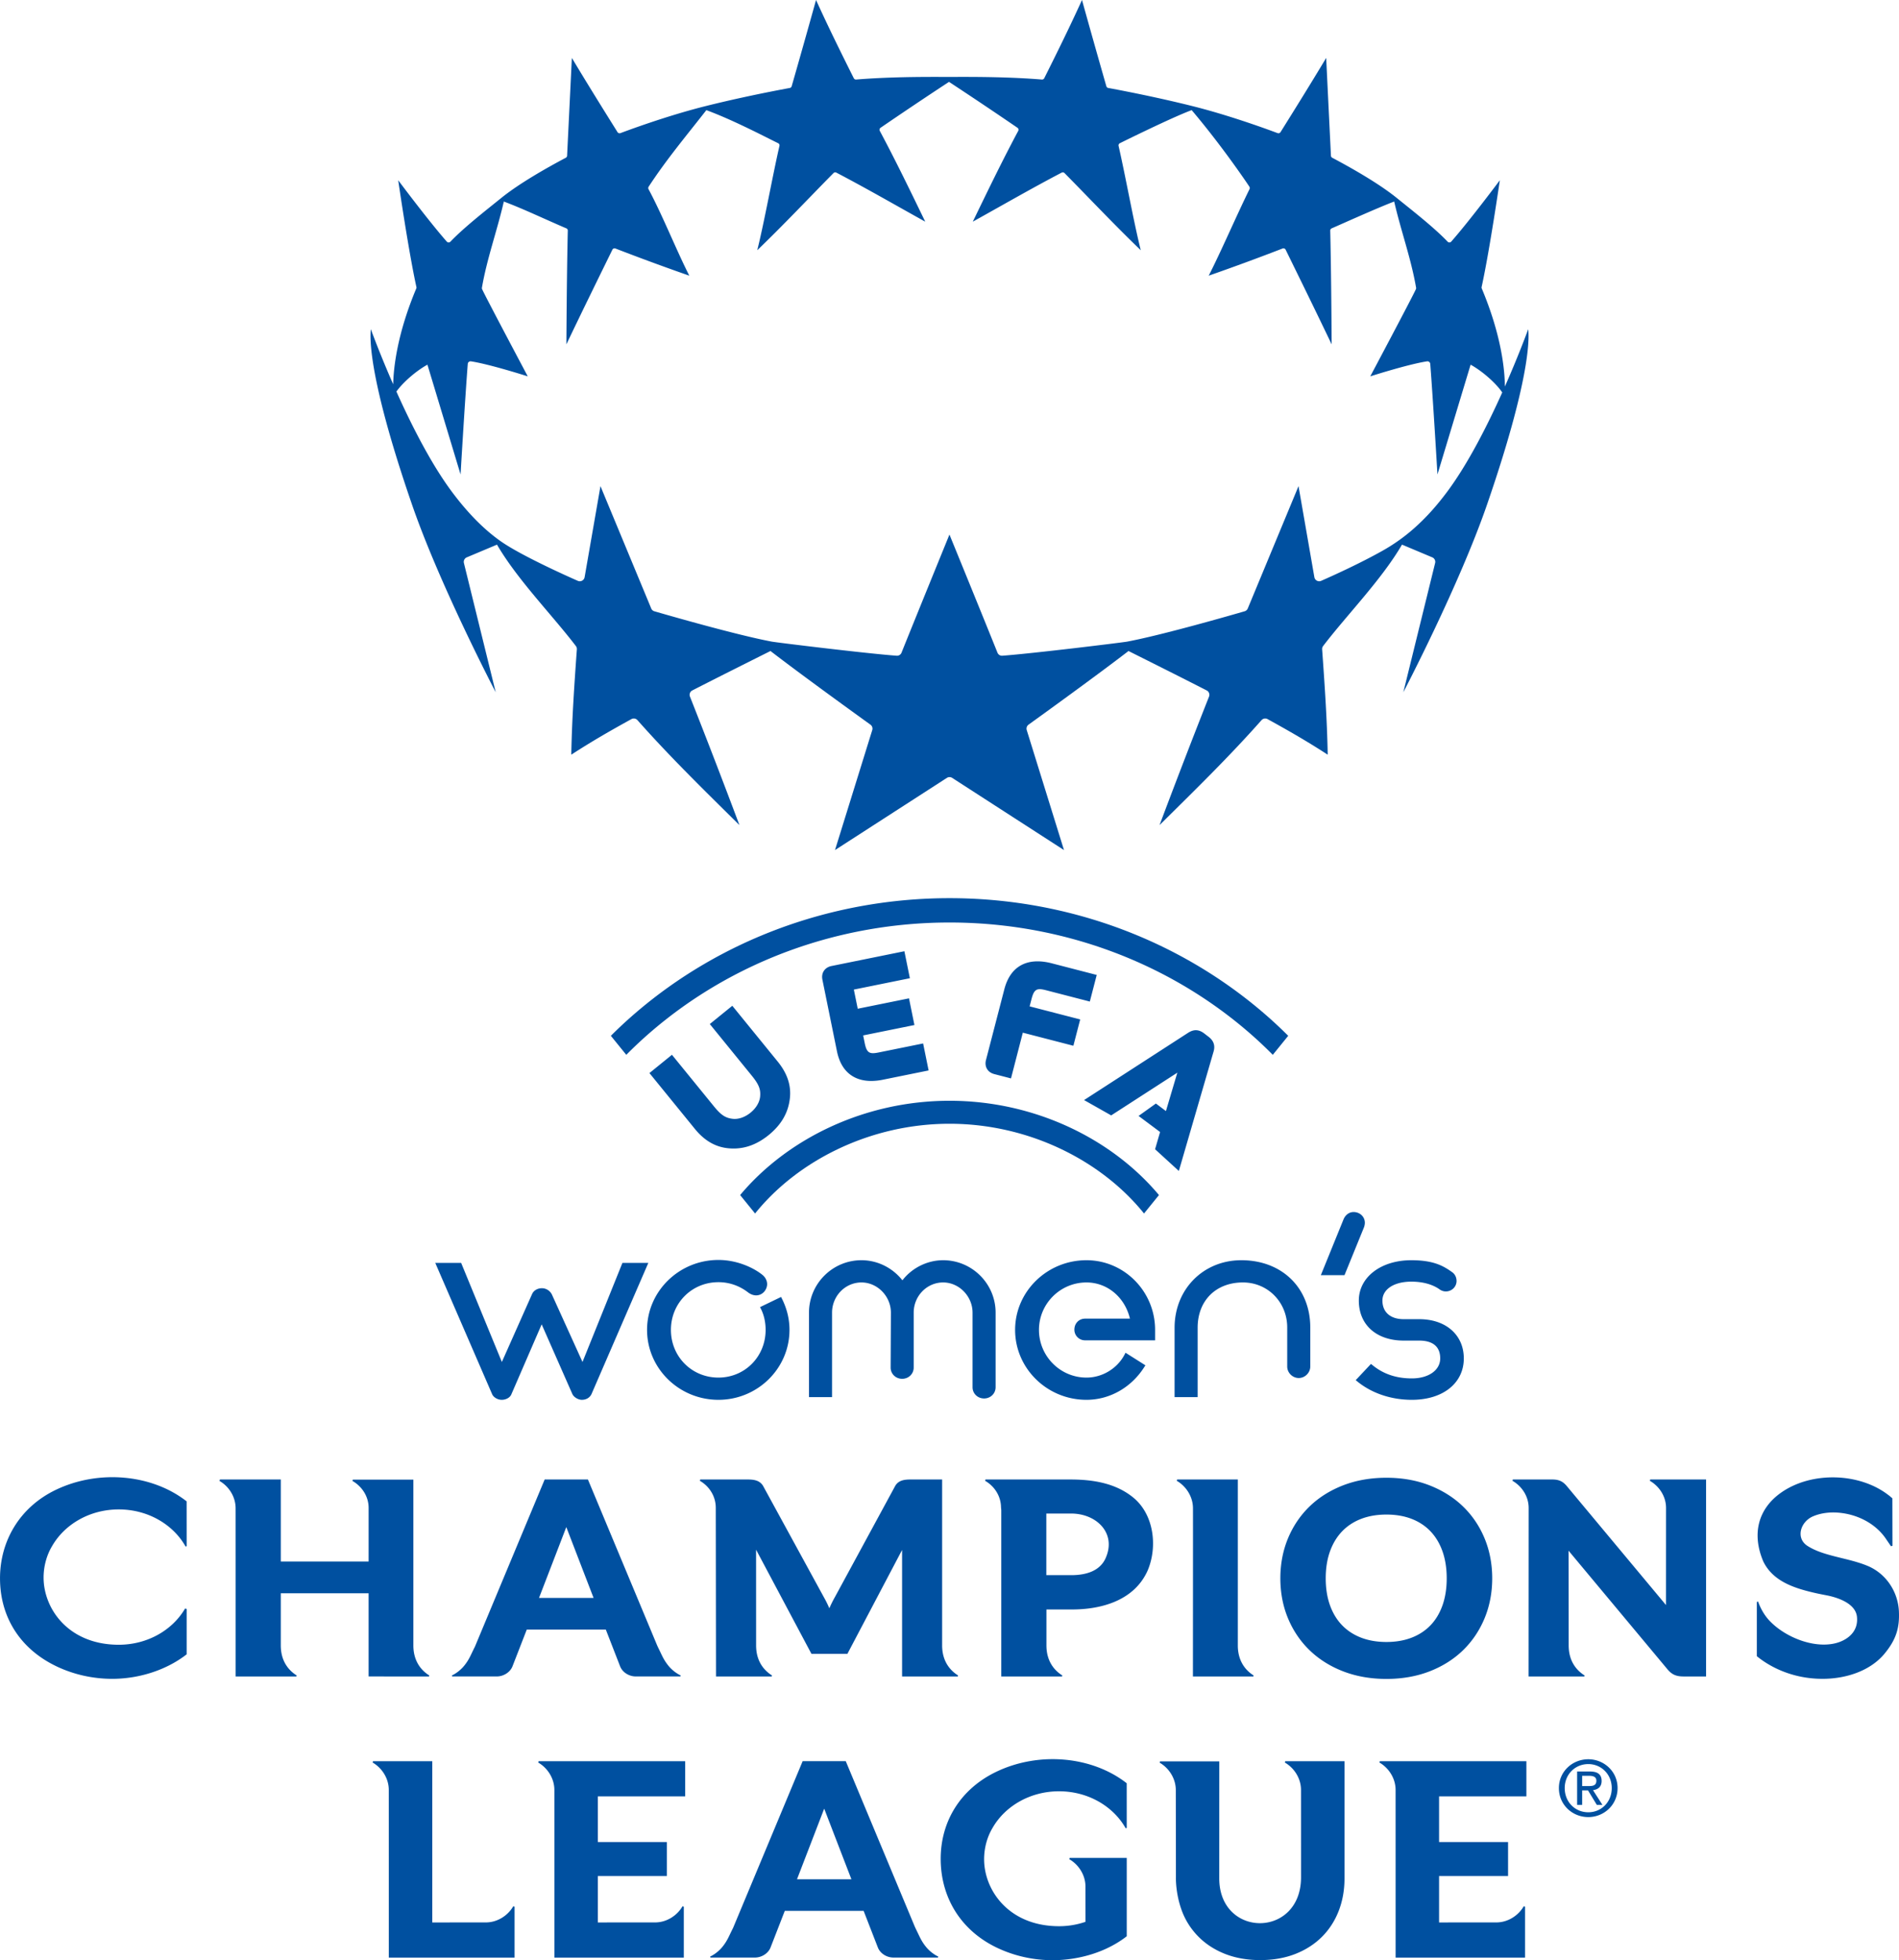 <svg xmlns="http://www.w3.org/2000/svg" viewBox="0 0 405 418" width="405" height="418"><path d="M294.19 375.85c2.004 1.162 3.422 3.364 3.449 5.779.004.037.005 31.591.005 35.826h27.602v-10.868l-.276-.085c-1.163 2.002-3.368 3.419-5.785 3.445-.023.003-6.516.004-12.271.005v-9.896h14.711v-7.246h-14.711v-9.749h18.619v-7.487h-31.258l-.085.276zm-179.41 0c2.005 1.162 3.422 3.364 3.45 5.779.003.037.005 31.591.005 35.826h27.602v-10.868l-.276-.085c-1.163 2.002-3.369 3.419-5.786 3.445-.023.003-6.516.004-12.27.005v-9.896h14.711v-7.246h-14.711v-9.749h18.618v-7.487h-31.257l-.086.276zm-11.101 34.097c-.024.003-6.323.005-11.488.006v-34.379H79.552l-.085.276c2.005 1.162 3.422 3.364 3.449 5.779.004.037.006 30.826.006 35.826h26.82v-10.868l-.275-.085c-1.163 2.002-3.37 3.419-5.787 3.445zm124.37-13.482c2.005 1.162 3.422 3.364 3.449 5.779.003.024.004 4.011.005 7.575a17.32 17.32 0 0 1-5.637.935c-10.661 0-15.985-7.616-15.985-14.285 0-2.371.64-4.755 1.822-6.711 2.656-4.616 7.996-7.774 14.163-7.774 6.213 0 11.574 3.214 14.209 7.888l.227-.069-.006-9.532c-7.336-5.752-18.651-6.817-27.758-2.477-7.752 3.695-11.917 10.67-11.917 18.592 0 8.138 4.203 15.252 12.043 18.977 3.727 1.771 7.795 2.638 11.81 2.638 5.675-.001 11.51-1.737 15.828-5.105v-16.707h-12.167l-.086.276zm45.968-20.615c2.006 1.162 3.423 3.364 3.449 5.779 0 .89.007 15.155.007 18.68 0 13.053-17.443 12.999-17.443.231l.008-24.938h-12.64l-.084.276c2.004 1.162 3.422 3.365 3.449 5.78.004.037.023 18.671.023 18.671s-.121 3.417 1.286 7.178c.801 2.14 2.034 3.993 3.584 5.542s3.458 2.772 5.666 3.634c2.202.859 4.708 1.296 7.449 1.296 2.74 0 5.247-.437 7.449-1.296 2.209-.862 4.12-2.085 5.68-3.633 1.558-1.548 2.77-3.413 3.599-5.543.824-2.119 1.243-4.454 1.243-6.939v-24.994h-12.639l-.086.276zm-104.04 24.892s5.743-14.893 5.786-15.027l.015.044.015-.044c.043.134 5.786 15.027 5.786 15.027h-11.602zm27.498 14.401c-1.02-1.267-1.336-2.163-2.058-3.616-.128-.258-.257-.53-.368-.797l-14.674-35.168h-9.194l-14.841 35.567c-.873 1.696-1.149 2.635-2.259 4.014-1.134 1.406-2.579 2.078-2.629 2.078l.068.219 1.349-.001h8.138c1.456 0 2.859-.916 3.335-2.167l3.031-7.793h16.811l3.03 7.793c.477 1.252 1.85 2.167 3.334 2.167l9.488.001.069-.219c-.051 0-1.497-.672-2.63-2.078zm141.26-28.685c-2.821 0-5.028-2.187-5.028-5.161 0-2.913 2.207-5.115 5.028-5.115 2.791 0 5.003 2.202 5.003 5.115 0 2.974-2.212 5.161-5.003 5.161zm0-11.306c-3.39 0-6.269 2.612-6.269 6.145 0 3.577 2.879 6.186 6.269 6.186 3.362 0 6.245-2.609 6.245-6.186 0-3.533-2.883-6.145-6.245-6.145zm-1.309 5.72v-2.192h1.472c.758 0 1.558.159 1.558 1.044 0 1.098-.819 1.148-1.729 1.148h-1.301zm4.151-1.087c0-1.401-.829-2.021-2.512-2.021h-2.71v7.11h1.071v-3.084h1.25l1.873 3.084h1.198l-2.01-3.132c1.039-.136 1.84-.686 1.84-1.957zm56.702-45.878c-1.742-.723-3.646-1.192-5.524-1.654-2.626-.648-5.127-1.262-7.13-2.506-2.808-1.664-1.634-5.3 1.085-6.415 1.919-.812 4.307-1.025 6.791-.577 3.699.667 6.888 2.653 8.749 5.451l1.04 1.522.316-.092-.021-10.128s-.682-.593-.809-.665c-6.241-4.864-16.534-5.096-22.981-.505-4.862 3.461-6.226 8.792-3.726 14.661 2.068 4.202 6.531 5.649 10.862 6.655.872.203 1.75.372 2.63.542 1.796.347 6.142 1.501 6.471 4.569.341 3.23-2.073 4.805-3.829 5.421-4.522 1.582-11.013-.673-14.706-4.453-1.421-1.453-2.188-3.182-2.55-4.207l-.272.079v11.561c2.244 1.864 7.078 4.835 14.016 4.835 5.097 0 10.213-1.731 13.213-5.354 2.518-3.04 3.222-5.554 3.078-8.974-.178-4.262-2.758-8.133-6.703-9.766zm-46.42-18.137c2.01 1.165 3.429 3.301 3.458 5.723l-.007 20.779-21.103-25.306c-.86-1.066-1.75-1.473-3.12-1.473h-8.441l-.085.277c2.011 1.165 3.429 3.301 3.456 5.723l-.016 36.004h11.88l.066-.212c-1.354-.851-3.395-2.69-3.395-6.418 0 0-.01-19.766-.027-20.191l21.067 25.259c.966 1.165 1.874 1.548 3.383 1.562h4.882v-42.004h-11.913l-.085.277zm-150.93 35.097v-35.374h-6.79c-1.434 0-2.678.234-3.337 1.59l-12.755 23.51a24.824 24.824 0 0 0-.982 1.935c-.064.141-.129.284-.191.426l-.17-.38a22.539 22.539 0 0 0-.964-1.916l-12.884-23.588c-.673-1.338-1.918-1.577-3.361-1.577H149.34l-.086.277c2.011 1.165 3.371 3.263 3.399 5.685.003.292.051 36.042.051 36.042h11.879l.067-.212c-1.354-.851-3.396-2.69-3.396-6.418l-.006-20.294-.001-.111 11.81 22.208h7.67l11.66-22.147v26.974h11.88l.065-.212c-1.353-.851-3.403-2.69-3.403-6.418zm106.71-8.535c-.589 1.666-1.444 3.091-2.541 4.237-1.094 1.143-2.444 2.033-4.013 2.644-1.582.617-3.401.93-5.404.93s-3.826-.313-5.419-.931c-1.581-.612-2.94-1.502-4.042-2.645-1.108-1.146-1.971-2.571-2.572-4.238-.605-1.682-.912-3.619-.912-5.758 0-2.138.307-4.075.913-5.757.6-1.666 1.464-3.097 2.573-4.254 1.101-1.15 2.46-2.045 4.04-2.657 1.594-.618 3.417-.931 5.419-.931s3.82.313 5.404.93c1.568.611 2.918 1.505 4.01 2.655 1.099 1.157 1.955 2.589 2.544 4.253.597 1.686.9 3.625.9 5.761 0 2.137-.303 4.076-.9 5.761zm10.605-5.761c0-3.052-.55-5.922-1.633-8.53-1.086-2.613-2.636-4.902-4.605-6.804-1.969-1.903-4.37-3.414-7.133-4.493-2.76-1.078-5.852-1.623-9.192-1.623-3.337 0-6.434.541-9.202 1.608-2.775 1.069-5.186 2.581-7.165 4.493-1.98 1.911-3.534 4.205-4.622 6.819-1.083 2.608-1.632 5.478-1.632 8.53 0 3.054.549 5.923 1.632 8.53 1.087 2.613 2.642 4.908 4.622 6.819 1.98 1.913 4.39 3.425 7.165 4.494 2.768 1.067 5.864 1.608 9.202 1.608 3.34 0 6.432-.541 9.19-1.609 2.765-1.07 5.166-2.582 7.137-4.494 1.969-1.911 3.517-4.205 4.603-6.818 1.083-2.607 1.633-5.476 1.633-8.53zm-318.24.003c0 8.163 4.218 15.045 12.082 18.782 3.739 1.777 7.818 2.646 11.845 2.646 5.693 0 11.545-1.848 15.877-5.227v-9.674l-.332-.096c-2.679 4.588-7.997 7.728-14.148 7.728-10.693 0-16.033-7.638-16.033-14.328 0-2.378.643-4.768 1.828-6.731 2.665-4.63 8.02-7.798 14.205-7.798 6.233 0 11.61 3.223 14.252 7.911l.228-.067-.007-9.562c-7.358-5.77-18.706-6.837-27.84-2.484C4.184 321.38.003 328.629.003 336.574zm88.155 14.293v-35.346H75.251l-.086.276c2.011 1.166 3.424 3.261 3.451 5.683.005.238 0 11.503 0 11.503H59.884v-17.494H46.91l-.104.308c2.01 1.166 3.415 3.349 3.443 5.771.01.247.007 35.929.007 35.929h12.957l.066-.212c-1.354-.851-3.395-2.69-3.395-6.418v-11.115h18.732v17.742l12.873.003.064-.212c-1.352-.851-3.394-2.69-3.394-6.418zm175.83.238v-35.612h-12.94l-.085.277c2.01 1.165 3.431 3.375 3.459 5.797.018.192-.009 35.93-.009 35.93l12.889.005.065-.213c-1.323-.831-3.291-2.62-3.379-6.184zm-28.078-19.111c-1.168 3.023-4.303 3.908-7.477 3.901h-5.284v-13.14h5.284c5.371 0 9.581 4.09 7.477 9.239zm5.706-12.708c-3.579-2.879-8.128-3.773-13.183-3.793h-18.257l-.086.277c2.011 1.165 3.371 3.263 3.399 5.685.018.193.04.38.052.585v35.457h12.959l.066-.212c-1.353-.851-3.395-2.69-3.395-6.418v-7.654h5.262c6.797.033 13.626-2.097 16.365-8.398 2.109-5.069 1.295-11.936-3.182-15.529zm-126.66 21.459s5.759-14.938 5.802-15.072c.005.015.011.029.015.044l.015-.044c.043.134 5.803 15.072 5.803 15.072h-11.635zm27.58 14.444c-1.024-1.27-1.341-2.169-2.065-3.626-.129-.26-.257-.532-.369-.8l-14.719-35.274h-9.22l-14.886 35.676c-.875 1.7-1.153 2.642-2.266 4.024-1.138 1.411-2.587 2.086-2.638 2.086l.069.219 1.354-.001h8.162c1.46 0 2.867-.919 3.345-2.174l3.039-7.816h16.862l3.039 7.816c.479 1.255 1.856 2.174 3.345 2.174l9.517.001.068-.219c-.051 0-1.501-.675-2.637-2.086zM87.111 80.709c2.2-1.99 4.046-2.94 4.046-2.94l7.068 23.405s.936-15.867 1.535-23.576a.595.595 0 0 1 .688-.542c4.03.612 12.107 3.2 12.107 3.2s-9.019-16.968-9.738-18.6a.517.517 0 0 1-.036-.304c1.074-6.25 3.258-12.193 4.67-18.376 3.543 1.332 6.895 2.896 10.332 4.41 1.01.444 1.988.884 2.991 1.304.197.082.325.271.32.485-.174 7.323-.26 17.183-.3 24.254 3.221-6.75 6.515-13.463 9.808-20.178a.52.52 0 0 1 .657-.257 511.953 511.953 0 0 0 15.753 5.795c-2.68-5.249-5.775-13.013-8.704-18.455a.521.521 0 0 1 .028-.524c.936-1.43 1.84-2.734 2.741-3.983 3.117-4.308 6.202-8.033 9.567-12.341 4.196 1.55 8.705 3.748 12.65 5.724 1.007.504 1.91.959 2.664 1.328a.506.506 0 0 1 .275.574c-1.484 6.458-3.184 16.037-4.733 22.251 5.565-5.352 10.84-10.958 16.257-16.452a.525.525 0 0 1 .618-.097c6.4 3.347 12.637 6.952 18.95 10.457-3.154-6.504-6.278-12.978-9.688-19.352a.522.522 0 0 1 .165-.676 932.373 932.373 0 0 1 14.593-9.784 937.278 937.278 0 0 1 14.595 9.784.523.523 0 0 1 .164.676c-3.41 6.374-6.534 12.848-9.687 19.352 6.313-3.504 12.55-7.11 18.948-10.457a.524.524 0 0 1 .618.097c5.42 5.494 10.693 11.1 16.258 16.452-1.548-6.21-3.248-15.787-4.732-22.244a.521.521 0 0 1 .28-.584c.753-.369 11.112-5.5 15.308-7.05 6.11 7.196 11.372 14.895 12.31 16.325a.53.53 0 0 1 .027.524c-2.869 5.834-6.023 13.206-8.706 18.455a511.048 511.048 0 0 0 15.754-5.796.52.52 0 0 1 .657.258c3.293 6.714 6.587 13.429 9.81 20.178-.04-7.07-.127-16.926-.3-24.248a.515.515 0 0 1 .32-.49c1.001-.42 9.778-4.383 13.321-5.715 1.412 6.182 3.597 12.126 4.671 18.376a.534.534 0 0 1-.036.303c-.72 1.633-9.739 18.601-9.739 18.601s8.078-2.588 12.107-3.2a.594.594 0 0 1 .688.542c.6 7.708 1.535 23.576 1.535 23.576l7.07-23.405s1.844.95 4.045 2.94c1.44 1.301 2.252 2.32 2.702 2.979-3.12 6.938-7.27 15.158-11.694 21.108-2.267 3.049-4.532 5.589-7.209 7.952a38.953 38.953 0 0 1-6.78 4.78c-4.774 2.67-10.412 5.225-12.937 6.333a1.044 1.044 0 0 1-1.448-.777l-3.38-19.415-10.822 26.08a1.042 1.042 0 0 1-.672.602c-2.84.826-17.584 5.074-25.075 6.476-.966.18-19.904 2.507-26.6 3.003a1.03 1.03 0 0 1-1.035-.648c-3.451-8.587-10.241-25.19-10.241-25.19s-6.773 16.603-10.223 25.19c-.17.42-.583.68-1.036.648-6.698-.496-25.635-2.823-26.6-3.003-7.491-1.402-22.236-5.65-25.075-6.476a1.038 1.038 0 0 1-.671-.601l-10.823-26.081-3.381 19.415a1.045 1.045 0 0 1-1.45.777c-3.123-1.372-11.966-5.39-16.137-8.232-3.943-2.688-7.566-6.517-10.773-10.833-4.464-6.005-8.652-14.322-11.781-21.3.474-.659 1.27-1.613 2.571-2.787zm18.608 66.907-6.78-27.552a1.043 1.043 0 0 1 .61-1.211l6.443-2.711c4.355 7.481 11.805 15.036 16.824 21.623.154.201.227.45.21.704-.529 7.403-1.053 14.886-1.189 22.463 4.313-2.802 8.277-5.081 12.828-7.586a1.046 1.046 0 0 1 1.287.225c6.976 7.876 14.226 14.933 21.746 22.377a1639.57 1639.57 0 0 0-10.55-27.4 1.047 1.047 0 0 1 .497-1.316c5.639-2.884 10.954-5.544 16.676-8.408 6.763 5.207 18.521 13.693 21.318 15.706.364.263.52.728.386 1.156l-7.945 25.588 23.86-15.393a1.045 1.045 0 0 1 1.134 0l23.843 15.393-7.945-25.588a1.044 1.044 0 0 1 .386-1.156c2.797-2.013 14.555-10.499 21.318-15.706 5.722 2.864 11.037 5.524 16.677 8.408.478.245.693.815.497 1.316a1648.376 1648.376 0 0 0-10.551 27.4c7.52-7.444 14.77-14.501 21.746-22.377a1.047 1.047 0 0 1 1.288-.225c4.55 2.505 8.514 4.784 12.827 7.586-.136-7.577-.66-15.06-1.188-22.463a1.033 1.033 0 0 1 .209-.704c5.021-6.589 12.471-14.145 16.826-21.627l6.454 2.715c.474.199.732.712.609 1.211l-6.78 27.552s11.892-22.736 17.856-40.032c10.195-29.57 8.772-36.851 8.783-37.349.001-.011-.014-.015-.019-.004-.213.584-2.093 5.699-4.963 12.194-.024-3.39-.671-10.774-4.944-20.94a.48.48 0 0 1-.018-.283c1.689-7.659 3.884-22.767 3.884-22.767s-6.423 8.61-10.364 13.087a.52.52 0 0 1-.768.015c-2.917-3.05-7.477-6.598-10.947-9.4-3.796-3.048-9.487-6.283-13.664-8.495a.52.52 0 0 1-.277-.435c-.337-6.952-.682-13.903-1.014-20.854-3.185 5.312-6.453 10.57-9.736 15.82a.523.523 0 0 1-.626.214c-5.289-1.979-12.072-4.226-17.834-5.679-5.812-1.47-12.72-2.925-18.281-3.95a.517.517 0 0 1-.405-.365A2298.38 2298.38 0 0 1 230.757 0c-2.61 5.733-5.258 11.102-8.046 16.674a.524.524 0 0 1-.511.288c-6.452-.53-13.337-.594-19.804-.552-6.466-.042-13.351.022-19.803.552a.52.52 0 0 1-.51-.288c-2.789-5.572-5.438-10.94-8.047-16.674a2251.705 2251.705 0 0 1-5.196 18.394.517.517 0 0 1-.404.365c-5.562 1.025-12.47 2.48-18.282 3.95-5.762 1.453-12.544 3.7-17.834 5.679a.522.522 0 0 1-.625-.213c-3.284-5.251-6.552-10.508-9.736-15.821-.333 6.951-.677 13.902-1.015 20.854a.52.52 0 0 1-.277.435c-4.176 2.212-9.868 5.447-13.664 8.495-3.47 2.802-8.03 6.35-10.946 9.4a.522.522 0 0 1-.77-.015c-3.94-4.477-10.362-13.087-10.362-13.087s2.194 15.108 3.883 22.767c.02.094.02.194-.016.283-4.078 9.696-4.855 16.876-4.94 20.46C81.1 75.68 79.309 70.8 79.1 70.231c-.004-.01-.02-.007-.019.004.012.498-1.411 7.78 8.783 37.349 5.964 17.296 17.855 40.032 17.855 40.032zm97.66 150.76-.006-.001-.007.001h.013zm71.145-15.3v8.321c0 1.332 1.127 2.458 2.46 2.458 1.332 0 2.459-1.126 2.459-2.458v-8.321c0-8.444-6.046-14.34-14.701-14.34-8.117 0-14.238 6.189-14.238 14.396v14.797h4.917v-14.797c0-5.775 3.884-9.656 9.666-9.656 5.293 0 9.437 4.216 9.437 9.6zm26.466-9.772c3.268 0 5.174 1.029 6.016 1.64.386.285.877.449 1.347.449 1.26 0 2.286-.998 2.286-2.227 0-.771-.337-1.453-.924-1.871-1.882-1.348-3.966-2.559-8.725-2.559-6.485 0-11.193 3.617-11.193 8.599 0 5.188 3.763 8.54 9.585 8.54h3.305c2.037 0 4.466.659 4.466 3.801 0 2.509-2.487 4.261-6.047 4.261-3.314 0-6.06-.924-8.395-2.828l-.323-.262-3.258 3.465.374.302c3.091 2.509 7.21 3.89 11.602 3.89 6.626 0 11.079-3.548 11.079-8.828 0-5.005-3.818-8.368-9.498-8.368h-3.305c-2.852 0-4.553-1.486-4.553-3.973 0-2.411 2.476-4.031 6.161-4.031zm-176.76 17.131-6.529-14.39c-.407-.813-1.241-1.339-2.124-1.339-.915 0-1.707.448-2.076 1.186l-6.47 14.542-8.682-21.124h-5.52l12.106 27.943c.289.714 1.182 1.251 2.079 1.251.782 0 1.769-.398 2.077-1.246l6.431-14.847 6.542 14.851c.294.662 1.237 1.242 2.017 1.242.946 0 1.722-.463 2.079-1.246l12.107-27.948h-5.522l-8.515 21.125zm164.45-31.973c-.925 0-1.724.573-2.139 1.541l-4.847 11.923h5.045l4.137-10.155c.124-.308.204-.711.204-1.026 0-1.279-1.054-2.283-2.4-2.283zm-56.973 10.274c-8.39 0-15.216 6.665-15.216 14.856 0 8.222 6.826 14.912 15.216 14.912 4.947 0 9.556-2.61 12.331-6.982l.24-.378-4.235-2.678-.226.427c-1.565 2.96-4.75 4.871-8.11 4.871-5.584 0-10.127-4.564-10.127-10.172 0-5.579 4.543-10.116 10.127-10.116 4.442 0 8.188 3.146 9.276 7.717h-9.564c-1.303 0-2.285 1.006-2.285 2.341a2.261 2.261 0 0 0 2.285 2.284h14.93v-2.226c0-8.191-6.568-14.856-14.642-14.856zm-21.834 29.481c1.379 0 2.459-1.054 2.459-2.4v-15.899c0-6.166-5.022-11.182-11.194-11.182-3.359 0-6.631 1.629-8.682 4.285-2.121-2.692-5.34-4.285-8.73-4.285-6.172 0-11.194 5.016-11.194 11.182v18.011h4.918v-18.011c0-3.553 2.815-6.442 6.276-6.442 3.402 0 6.276 2.95 6.276 6.439l-.057 11.713c0 1.344 1.08 2.397 2.458 2.397 1.379 0 2.459-1.053 2.459-2.397v-11.71c0-3.553 2.815-6.442 6.276-6.442 3.403 0 6.276 2.95 6.276 6.442v15.899c0 1.346 1.08 2.4 2.459 2.4zm-56.659-24.799c2.881 0 5.004 1.167 6.276 2.144.564.438 1.175.67 1.768.67 1.403 0 2.345-1.24 2.345-2.399 0-.687-.336-1.392-.907-1.893-1.807-1.504-5.375-3.26-9.482-3.26-8.39 0-15.217 6.689-15.217 14.912 0 8.222 6.827 14.912 15.217 14.912 8.358 0 15.158-6.69 15.158-14.912 0-2.281-.538-4.51-1.598-6.629l-.198-.394-4.484 2.169.203.404c.647 1.289.988 2.828.988 4.45 0 5.704-4.423 10.172-10.069 10.172-5.679 0-10.127-4.468-10.127-10.172 0-5.705 4.448-10.174 10.127-10.174zm15.237-39.168c.318-2.761-.528-5.332-2.581-7.862l-9.692-11.91-4.8 3.896 8.897 10.937c1.552 1.9 1.981 2.953 1.837 4.51-.108 1.226-.857 2.488-2.057 3.461-1.194.969-2.582 1.443-3.808 1.297-1.552-.178-2.495-.812-4.04-2.718l-8.901-10.932-4.8 3.898 9.694 11.912c2.06 2.524 4.408 3.873 7.177 4.128.328.03.65.047.972.05 2.683.023 5.175-.921 7.59-2.874 2.691-2.195 4.167-4.744 4.512-7.793zm34.058.484c-18.15 0-34.616 8.112-44.661 20.107l3.186 3.931c9.122-11.339 24.639-19.135 41.475-19.135s32.353 7.796 41.475 19.135l3.186-3.931c-10.045-11.995-26.512-20.107-44.661-20.107zm48.901 14.97 7.345-25.249c.292-.889.504-2.202-.988-3.35l-.945-.727c-1.476-1.136-2.644-.648-3.497-.096l-22.127 14.304 5.783 3.268 14.107-9.112-2.432 8.189-2.14-1.607-3.697 2.645 4.59 3.425-1.066 3.678 5.067 4.632zm-28.302-38.537 9.317 2.411 1.472-5.675-9.579-2.48c-5.251-1.358-8.847.605-10.123 5.528l-3.913 15.08c-.182.699-.107 1.358.214 1.904.32.546.861.929 1.56 1.11l3.558.921 2.52-9.753 10.783 2.79 1.455-5.611-10.785-2.791.419-1.611c.555-2.139 1.194-2.317 3.102-1.823zm43.13 8.901a89.67 89.67 0 0 1 5.21 4.871l3.29-4.057a94.765 94.765 0 0 0-5.105-4.743c-18.404-15.869-42.243-24.608-67.124-24.608s-48.72 8.739-67.124 24.608a94.765 94.765 0 0 0-5.105 4.743l3.289 4.056a89.978 89.978 0 0 1 5.21-4.87c17.461-15.056 40.095-23.348 63.73-23.348s46.268 8.292 63.729 23.348zm-73.359-17.222-15.547 3.152c-.71.144-1.271.5-1.622 1.028-.351.529-.46 1.183-.316 1.892l3.099 15.249c.504 2.479 1.617 4.266 3.309 5.309 1.118.689 2.46 1.034 4.007 1.033a12.78 12.78 0 0 0 2.519-.273l9.716-1.97-1.169-5.756-9.453 1.917c-1.934.392-2.563.179-3.004-1.991l-.333-1.637 10.934-2.216-1.156-5.691-10.934 2.216-.83-4.084 11.949-2.423-1.169-5.755z" fill="#0050a0"/></svg>